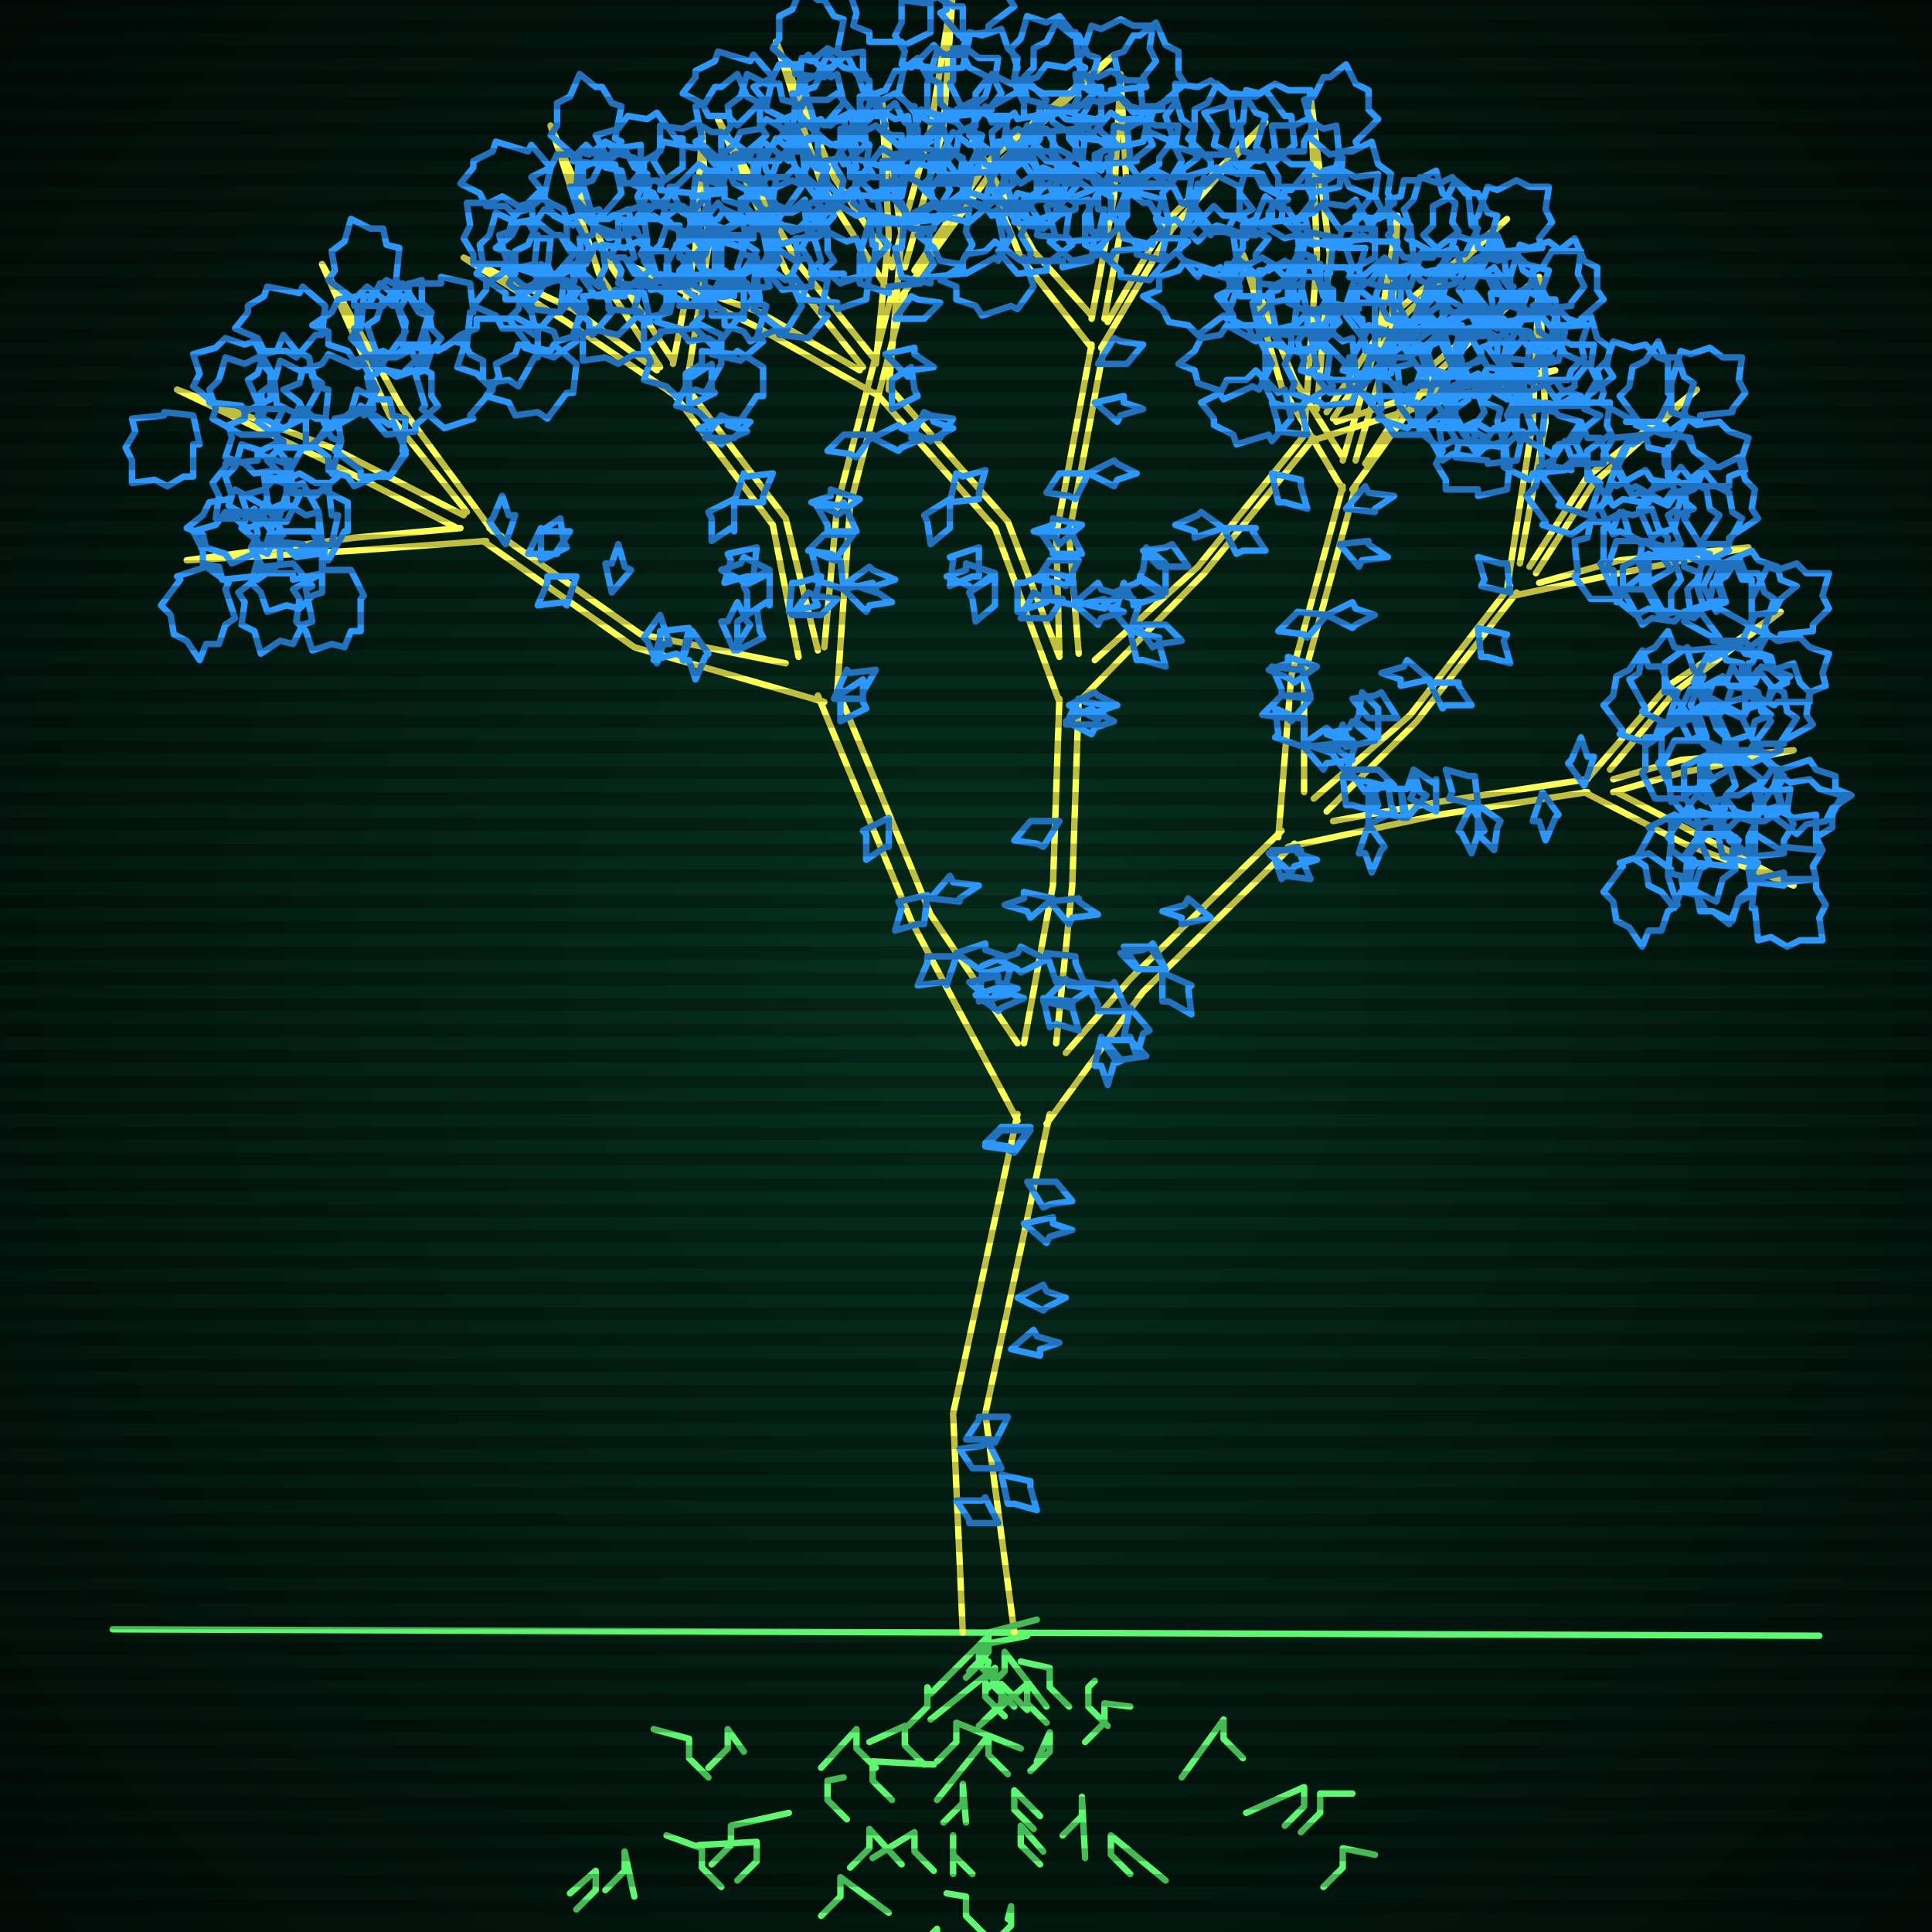 <svg xmlns="http://www.w3.org/2000/svg"
             width="600" height="600"
            >
    
            <style>
                @keyframes glow {0 % {opacity: 0.6;}
                3% {opacity: 0.9;} 30% {opacity: 0.6} 70% {opacity: 0.9}}
    
                .flicker {
                animation: glow 3s linear infinite alternate;
                animation-duration: 1.1s;
                animation-delay: 0.9s;
            }
    
    
            </style>
    
            <defs>
                <radialGradient id="screenGradient"
                                r="100%"
                >
                    <stop offset="0%" stop-color="#05321e"/>
                    <stop offset="90%" stop-color="black"/>
    
                </radialGradient>
            </defs>
    
            <rect
                fill="black"
                width="600" height="600"/>
    
            <rect
                className="flicker"
                fill="url(#screenGradient)"
                width="600" height="600"/>
    
    
            <path
                id="ground-path"
                className="flicker"
                style="fill: none;stroke: #5bf870;stroke-width:2px;stroke-linecap:round;stroke-linejoin:round;stroke-miterlimit:4;stroke-dasharray:none"
                d="M 35 506 L 565 508 "
            />
            <path
                id="branch-path"
                className="flicker"
                style="fill: none;stroke: #ffff52;stroke-width:2px;stroke-linecap:round;stroke-linejoin:round;stroke-miterlimit:4;stroke-dasharray:none"
                d="M 299 507 L 296 439 L 316 346 M 326 346 L 306 439 L 315 507 M 316 348 L 283 286 L 254 216 M 260 214 L 289 284 L 316 324 M 256 218 L 197 201 L 150 168 M 152 164 L 199 197 L 244 206 M 151 168 L 110 171 L 58 174 L 110 167 L 143 164 M 142 164 L 101 143 L 55 121 L 103 139 L 144 160 M 145 159 L 121 129 L 100 82 L 125 127 L 153 165 M 248 204 L 240 163 L 209 122 M 213 120 L 244 161 L 254 202 M 210 123 L 176 100 L 144 80 L 178 96 L 204 115 M 205 114 L 186 85 L 171 39 L 190 83 L 209 112 M 209 113 L 216 77 L 218 40 L 220 77 L 213 121 M 256 201 L 260 157 L 277 91 M 281 91 L 264 157 L 260 215 M 277 92 L 255 57 L 241 13 L 259 55 L 277 82 M 277 83 L 289 40 L 296 -4 L 293 40 L 281 83 M 284 84 L 307 50 L 346 17 L 309 52 L 280 92 M 318 324 L 327 275 L 329 217 M 335 217 L 333 275 L 328 324 M 329 218 L 309 164 L 272 122 M 276 120 L 313 162 L 329 204 M 273 123 L 234 101 L 197 83 L 236 97 L 267 115 M 268 114 L 244 84 L 223 37 L 248 82 L 272 112 M 272 113 L 276 73 L 274 32 L 280 73 L 276 121 M 329 203 L 328 166 L 339 107 M 343 107 L 332 166 L 335 203 M 339 108 L 317 80 L 302 43 L 321 78 L 339 98 M 339 99 L 346 61 L 348 23 L 350 61 L 343 99 M 344 100 L 362 69 L 393 38 L 364 71 L 342 108 M 340 205 L 372 176 L 406 134 M 408 136 L 374 178 L 334 219 M 405 135 L 409 79 L 407 30 L 413 79 L 409 127 M 412 128 L 432 98 L 468 68 L 434 100 L 414 130 M 415 131 L 442 122 L 483 115 L 442 126 L 407 137 M 331 327 L 351 304 L 398 258 M 402 262 L 355 308 L 325 349 M 397 260 L 401 210 L 417 151 M 421 151 L 405 210 L 405 246 M 417 152 L 398 120 L 386 79 L 402 118 L 417 142 M 417 143 L 428 105 L 434 67 L 432 105 L 421 143 M 424 144 L 443 115 L 478 86 L 445 117 L 420 152 M 408 248 L 438 222 L 469 182 M 471 184 L 440 224 L 412 252 M 468 183 L 476 131 L 478 86 L 480 131 L 472 175 M 475 176 L 493 148 L 527 121 L 495 150 L 477 178 M 478 181 L 503 174 L 543 170 L 503 178 L 470 185 M 414 255 L 447 249 L 493 242 M 493 246 L 447 253 L 400 263 M 492 243 L 518 213 L 553 190 L 520 215 L 500 239 M 501 242 L 522 236 L 557 233 L 522 240 L 501 246 M 502 246 L 525 258 L 557 275 L 523 262 L 492 246 "
            />
            <path
                id="leaf-path"
                className="flicker"
                style="fill: none;stroke: #2b98ff;stroke-width:2px;stroke-linecap:round;stroke-linejoin:round;stroke-miterlimit:4;stroke-dasharray:none"
                d="M 320 351 L 315 358 L 313 357 L 306 356 L 311 351 L 311 351 L 320 351 M 311 458 L 320 460 L 320 462 L 322 469 L 315 467 L 313 467 L 311 458 M 320 350 L 315 357 L 313 356 L 306 355 L 311 350 L 311 350 L 320 350 M 311 456 L 302 456 L 302 456 L 298 450 L 305 449 L 307 448 L 311 456 M 318 380 L 327 378 L 327 380 L 333 382 L 326 384 L 325 386 L 318 380 M 316 403 L 324 399 L 325 401 L 331 403 L 325 406 L 324 407 L 316 403 M 314 419 L 321 413 L 322 415 L 329 417 L 323 419 L 323 421 L 314 419 M 313 440 L 309 448 L 308 447 L 300 447 L 304 441 L 304 440 L 313 440 M 310 473 L 301 473 L 301 472 L 297 466 L 305 466 L 306 465 L 310 473 M 319 367 L 328 367 L 328 367 L 333 373 L 326 374 L 324 375 L 319 367 M 301 305 L 310 303 L 310 305 L 316 307 L 309 309 L 308 311 L 301 305 M 259 217 L 263 208 L 264 209 L 272 208 L 268 215 L 268 217 L 259 217 M 288 278 L 287 287 L 285 287 L 278 289 L 280 282 L 279 280 L 288 278 M 297 296 L 306 293 L 306 295 L 312 297 L 305 300 L 304 301 L 297 296 M 261 224 L 261 214 L 262 215 L 268 211 L 268 218 L 269 220 L 261 224 M 304 311 L 305 302 L 307 302 L 314 300 L 312 307 L 313 309 L 304 311 M 297 297 L 294 306 L 293 305 L 285 306 L 288 299 L 288 297 L 297 297 M 289 279 L 295 272 L 296 274 L 304 275 L 298 279 L 298 280 L 289 279 M 276 254 L 276 263 L 275 263 L 269 267 L 269 259 L 268 258 L 276 254 M 303 309 L 312 306 L 312 308 L 318 310 L 311 313 L 310 314 L 303 309 M 179 179 L 176 188 L 175 187 L 167 188 L 170 181 L 170 179 L 179 179 M 164 172 L 168 164 L 169 165 L 177 165 L 173 171 L 173 172 L 164 172 M 157 169 L 152 162 L 153 161 L 156 154 L 158 160 L 160 160 L 157 169 M 228 202 L 224 193 L 226 193 L 229 187 L 232 193 L 233 194 L 228 202 M 215 196 L 220 203 L 219 204 L 216 211 L 214 205 L 212 205 L 215 196 M 229 202 L 229 193 L 229 193 L 235 189 L 236 196 L 237 198 L 229 202 M 190 184 L 188 175 L 190 175 L 192 169 L 194 176 L 196 177 L 190 184 M 205 191 L 208 200 L 206 200 L 204 206 L 201 199 L 200 198 L 205 191 M 214 195 L 212 204 L 210 203 L 203 205 L 205 198 L 205 196 L 214 195 M 168 174 L 168 165 L 168 165 L 174 161 L 175 168 L 176 170 L 168 174 M 103 169 L 94 171 L 94 169 L 84 168 L 84 164 L 81 159 L 83 155 L 82 148 L 89 149 L 93 147 L 98 150 L 102 150 L 103 160 L 105 160 L 103 169 M 87 175 L 80 180 L 79 179 L 69 180 L 68 176 L 63 175 L 63 171 L 60 165 L 67 163 L 70 159 L 76 160 L 79 158 L 85 166 L 87 166 L 87 175 M 91 175 L 97 182 L 95 183 L 97 193 L 94 194 L 91 200 L 87 199 L 81 203 L 79 196 L 75 194 L 76 187 L 74 184 L 82 178 L 82 176 L 91 175 M 100 178 L 91 180 L 91 178 L 81 178 L 81 175 L 78 170 L 80 166 L 79 159 L 86 159 L 90 157 L 95 160 L 99 159 L 100 169 L 101 169 L 100 178 M 87 164 L 83 172 L 81 171 L 72 175 L 70 172 L 64 170 L 63 166 L 58 164 L 63 160 L 65 156 L 71 155 L 73 152 L 82 157 L 83 156 L 87 164 M 109 177 L 113 185 L 112 186 L 112 196 L 109 196 L 107 201 L 103 200 L 97 202 L 95 196 L 92 193 L 93 186 L 91 183 L 100 178 L 100 177 L 109 177 M 99 168 L 91 172 L 90 170 L 80 169 L 80 168 L 75 164 L 77 160 L 75 154 L 82 152 L 85 149 L 91 151 L 94 150 L 99 159 L 99 159 L 99 168 M 97 165 L 101 173 L 100 174 L 100 184 L 97 185 L 93 189 L 89 188 L 83 190 L 81 184 L 78 181 L 80 174 L 79 171 L 88 166 L 87 165 L 97 165 M 89 162 L 80 162 L 80 162 L 71 157 L 72 154 L 70 148 L 73 145 L 75 138 L 81 140 L 85 138 L 89 143 L 90 143 L 91 153 L 93 154 L 89 162 M 64 176 L 71 181 L 70 183 L 73 192 L 70 194 L 68 200 L 64 200 L 62 205 L 58 199 L 54 197 L 53 191 L 50 188 L 56 180 L 55 179 L 64 176 M 84 135 L 75 135 L 75 135 L 66 130 L 67 127 L 65 121 L 68 118 L 70 111 L 76 113 L 80 111 L 84 116 L 85 116 L 86 126 L 88 127 L 84 135 M 89 144 L 89 153 L 89 153 L 86 163 L 83 162 L 77 164 L 73 161 L 67 161 L 68 154 L 66 150 L 70 145 L 70 144 L 80 143 L 80 141 L 89 144 M 98 154 L 89 152 L 90 150 L 83 143 L 86 140 L 86 134 L 90 132 L 93 126 L 98 130 L 100 130 L 103 136 L 106 137 L 103 147 L 105 148 L 98 154 M 84 124 L 76 128 L 75 126 L 65 125 L 65 124 L 60 120 L 62 116 L 60 110 L 67 108 L 70 105 L 76 107 L 79 106 L 84 115 L 84 115 L 84 124 M 108 156 L 108 165 L 107 165 L 102 174 L 99 172 L 92 173 L 89 170 L 83 168 L 85 162 L 84 158 L 89 156 L 89 153 L 99 153 L 100 152 L 108 156 M 97 139 L 88 139 L 88 137 L 80 131 L 82 128 L 81 122 L 85 119 L 87 112 L 93 115 L 97 115 L 98 120 L 102 121 L 101 131 L 102 132 L 97 139 M 95 130 L 95 139 L 94 139 L 89 148 L 86 146 L 79 147 L 76 144 L 70 142 L 72 136 L 71 132 L 76 130 L 76 127 L 86 127 L 87 126 L 95 130 M 88 133 L 80 129 L 81 127 L 77 118 L 80 116 L 82 110 L 86 109 L 88 104 L 92 109 L 96 111 L 97 117 L 100 119 L 95 128 L 96 129 L 88 133 M 60 129 L 62 138 L 60 138 L 60 148 L 57 148 L 52 151 L 48 149 L 41 150 L 41 143 L 39 139 L 42 134 L 41 130 L 51 129 L 51 128 L 60 129 M 121 148 L 112 148 L 112 146 L 104 140 L 106 137 L 105 131 L 109 128 L 111 121 L 117 124 L 121 124 L 122 129 L 126 130 L 125 140 L 126 141 L 121 148 M 117 121 L 113 129 L 112 128 L 103 133 L 101 130 L 95 129 L 93 125 L 88 121 L 93 119 L 94 115 L 100 113 L 102 110 L 111 114 L 113 113 L 117 121 M 120 135 L 114 128 L 116 127 L 114 117 L 117 116 L 120 111 L 122 111 L 127 107 L 130 114 L 134 116 L 134 123 L 136 126 L 129 132 L 129 134 L 120 135 M 119 95 L 110 95 L 110 93 L 102 87 L 104 84 L 103 78 L 107 75 L 109 68 L 115 71 L 119 71 L 120 76 L 124 77 L 123 87 L 124 88 L 119 95 M 126 140 L 121 148 L 119 147 L 110 151 L 108 148 L 102 146 L 102 142 L 97 138 L 102 134 L 104 130 L 110 129 L 112 126 L 121 132 L 122 131 L 126 140 M 123 117 L 116 112 L 117 110 L 114 101 L 117 99 L 119 93 L 123 93 L 125 88 L 129 94 L 133 96 L 134 102 L 137 105 L 131 113 L 132 114 L 123 117 M 126 103 L 121 110 L 119 109 L 110 112 L 108 109 L 102 107 L 102 103 L 97 101 L 103 97 L 105 93 L 111 92 L 114 89 L 122 95 L 123 94 L 126 103 M 114 111 L 110 102 L 112 102 L 113 92 L 115 92 L 120 87 L 124 89 L 131 87 L 131 94 L 134 97 L 132 103 L 133 106 L 123 111 L 123 111 L 114 111 M 101 95 L 100 104 L 98 104 L 92 111 L 89 109 L 82 109 L 80 105 L 73 102 L 77 97 L 77 95 L 82 92 L 83 89 L 93 91 L 94 89 L 101 95 M 138 133 L 131 127 L 132 126 L 129 116 L 132 115 L 134 109 L 138 108 L 143 104 L 146 110 L 150 112 L 150 118 L 153 121 L 146 129 L 147 130 L 138 133 M 125 116 L 116 114 L 116 112 L 109 105 L 111 102 L 111 96 L 115 94 L 118 88 L 123 92 L 127 92 L 130 97 L 133 98 L 130 108 L 132 109 L 125 116 M 217 133 L 226 130 L 226 132 L 232 134 L 225 137 L 224 138 L 217 133 M 214 126 L 214 117 L 215 117 L 221 113 L 221 121 L 222 122 L 214 126 M 245 190 L 246 181 L 248 181 L 255 179 L 253 186 L 254 188 L 245 190 M 239 178 L 239 188 L 238 187 L 232 191 L 232 184 L 231 182 L 239 178 M 246 191 L 251 184 L 253 185 L 260 186 L 255 191 L 255 191 L 246 191 M 228 156 L 231 147 L 232 148 L 240 147 L 237 154 L 237 156 L 228 156 M 235 170 L 234 179 L 232 179 L 225 181 L 227 174 L 226 172 L 235 170 M 239 177 L 231 181 L 230 180 L 224 177 L 230 175 L 231 173 L 239 177 M 219 136 L 224 129 L 226 130 L 233 131 L 228 136 L 228 136 L 219 136 M 228 155 L 228 165 L 227 164 L 221 168 L 221 161 L 220 159 L 228 155 M 166 93 L 157 93 L 157 91 L 148 85 L 150 82 L 149 76 L 152 73 L 154 66 L 160 69 L 164 69 L 167 74 L 171 74 L 170 84 L 171 85 L 166 93 M 167 102 L 167 111 L 166 111 L 161 120 L 158 118 L 151 119 L 148 116 L 142 114 L 144 108 L 143 104 L 148 102 L 148 99 L 158 99 L 159 98 L 167 102 M 172 111 L 163 108 L 164 107 L 158 99 L 161 96 L 162 90 L 166 88 L 170 82 L 172 87 L 176 87 L 178 93 L 181 95 L 178 104 L 179 106 L 172 111 M 166 82 L 157 84 L 157 82 L 147 82 L 147 79 L 144 74 L 146 70 L 145 63 L 152 63 L 156 61 L 161 64 L 165 63 L 166 73 L 167 73 L 166 82 M 179 113 L 178 122 L 176 122 L 170 130 L 167 128 L 160 129 L 158 125 L 151 123 L 155 117 L 154 113 L 160 110 L 161 107 L 171 109 L 172 107 L 179 113 M 174 97 L 165 96 L 165 94 L 158 88 L 160 85 L 160 78 L 164 76 L 167 69 L 172 73 L 174 73 L 177 78 L 180 79 L 178 89 L 180 90 L 174 97 M 175 88 L 174 97 L 172 97 L 166 104 L 163 102 L 156 102 L 154 98 L 147 95 L 151 90 L 151 88 L 156 85 L 157 82 L 167 84 L 168 82 L 175 88 M 164 90 L 157 84 L 158 83 L 155 73 L 158 72 L 160 66 L 164 65 L 169 61 L 172 67 L 176 69 L 176 75 L 179 78 L 172 86 L 173 87 L 164 90 M 146 88 L 147 97 L 146 97 L 145 107 L 141 106 L 136 109 L 132 107 L 125 107 L 126 100 L 124 96 L 127 91 L 127 88 L 137 88 L 137 86 L 146 88 M 192 104 L 183 102 L 183 100 L 176 93 L 178 90 L 178 84 L 182 82 L 185 76 L 190 80 L 194 80 L 197 85 L 200 86 L 197 96 L 199 97 L 192 104 M 183 77 L 179 85 L 177 84 L 168 88 L 166 85 L 160 83 L 159 79 L 154 77 L 159 73 L 161 69 L 167 68 L 169 65 L 178 70 L 179 69 L 183 77 M 185 92 L 180 85 L 181 84 L 180 74 L 184 73 L 185 68 L 189 68 L 195 65 L 197 72 L 201 75 L 200 81 L 202 84 L 194 90 L 194 92 L 185 92 M 187 51 L 178 50 L 178 48 L 171 42 L 173 39 L 173 32 L 177 30 L 180 23 L 185 27 L 187 27 L 190 32 L 193 33 L 191 43 L 193 44 L 187 51 M 190 97 L 184 104 L 183 103 L 173 106 L 172 103 L 166 101 L 165 97 L 161 92 L 167 89 L 169 85 L 175 85 L 178 82 L 186 89 L 187 88 L 190 97 M 189 74 L 182 68 L 184 67 L 181 57 L 184 56 L 187 50 L 189 50 L 194 46 L 197 52 L 201 54 L 201 60 L 204 63 L 197 70 L 198 72 L 189 74 M 193 60 L 187 67 L 186 65 L 176 68 L 175 65 L 169 62 L 169 60 L 165 55 L 171 52 L 173 48 L 179 48 L 182 45 L 189 52 L 191 51 L 193 60 M 180 67 L 177 58 L 179 58 L 180 47 L 183 48 L 188 44 L 192 46 L 199 45 L 199 51 L 201 55 L 198 61 L 199 64 L 190 67 L 189 68 L 180 67 M 171 52 L 169 61 L 167 60 L 160 67 L 157 64 L 151 64 L 149 60 L 143 57 L 147 52 L 147 50 L 153 47 L 154 44 L 164 47 L 165 45 L 171 52 M 202 88 L 195 81 L 197 80 L 194 70 L 197 69 L 200 64 L 204 64 L 209 60 L 212 66 L 216 68 L 216 74 L 218 77 L 211 84 L 211 86 L 202 88 M 193 73 L 184 70 L 185 69 L 178 61 L 181 58 L 181 52 L 185 50 L 188 44 L 193 48 L 197 49 L 199 55 L 202 56 L 199 66 L 200 67 L 193 73 M 207 91 L 207 82 L 207 82 L 212 73 L 215 74 L 221 72 L 224 75 L 231 77 L 229 83 L 231 87 L 226 91 L 226 92 L 216 93 L 215 95 L 207 91 M 222 51 L 216 44 L 218 43 L 216 33 L 219 32 L 222 27 L 224 27 L 229 23 L 232 30 L 236 32 L 236 39 L 238 42 L 231 48 L 231 50 L 222 51 M 208 97 L 199 99 L 199 97 L 189 96 L 189 92 L 186 87 L 188 83 L 187 76 L 194 77 L 198 75 L 203 78 L 207 78 L 208 88 L 210 88 L 208 97 M 215 74 L 214 65 L 215 65 L 216 55 L 220 56 L 225 53 L 229 55 L 236 55 L 235 62 L 237 66 L 234 71 L 234 74 L 224 74 L 224 76 L 215 74 M 224 60 L 215 61 L 215 60 L 205 59 L 206 55 L 203 50 L 205 46 L 205 39 L 212 40 L 216 38 L 221 41 L 224 41 L 224 51 L 226 51 L 224 60 M 206 67 L 208 58 L 210 58 L 217 51 L 220 53 L 226 53 L 228 57 L 234 60 L 230 65 L 230 69 L 225 72 L 224 75 L 214 72 L 213 74 L 206 67 M 212 52 L 205 57 L 204 56 L 194 57 L 193 53 L 188 52 L 188 48 L 185 42 L 192 40 L 195 36 L 201 37 L 204 35 L 210 43 L 212 43 L 212 52 M 219 89 L 218 80 L 219 79 L 222 70 L 225 71 L 231 68 L 235 70 L 241 70 L 240 77 L 242 81 L 238 86 L 239 89 L 228 90 L 228 92 L 219 89 M 224 73 L 219 65 L 220 64 L 219 54 L 223 54 L 226 49 L 230 49 L 236 46 L 238 53 L 241 56 L 240 62 L 242 65 L 233 71 L 233 73 L 224 73 M 211 89 L 202 90 L 202 89 L 192 88 L 193 84 L 190 79 L 192 75 L 192 68 L 199 69 L 203 67 L 208 70 L 211 70 L 211 80 L 213 80 L 211 89 M 278 99 L 283 92 L 285 93 L 292 94 L 287 99 L 287 99 L 278 99 M 263 181 L 270 176 L 271 177 L 278 180 L 272 182 L 272 184 L 263 181 M 265 166 L 260 173 L 258 172 L 251 171 L 256 166 L 256 166 L 265 166 M 262 183 L 271 181 L 271 183 L 277 187 L 270 188 L 269 190 L 262 183 M 271 136 L 279 132 L 280 133 L 287 136 L 280 139 L 279 140 L 271 136 M 267 155 L 260 160 L 259 159 L 252 156 L 258 154 L 258 152 L 267 155 M 266 165 L 257 165 L 257 163 L 253 156 L 261 157 L 262 156 L 266 165 M 275 110 L 284 108 L 284 110 L 290 114 L 283 115 L 282 117 L 275 110 M 271 135 L 266 142 L 264 141 L 257 140 L 262 135 L 262 135 L 271 135 M 262 183 L 253 180 L 254 179 L 252 171 L 259 174 L 261 174 L 262 183 M 252 49 L 248 57 L 246 56 L 237 60 L 235 57 L 229 55 L 228 51 L 223 49 L 228 45 L 230 41 L 236 40 L 238 37 L 247 42 L 248 41 L 252 49 M 254 62 L 249 55 L 250 54 L 249 44 L 253 43 L 254 38 L 258 38 L 264 35 L 266 42 L 270 45 L 269 51 L 271 54 L 263 60 L 263 62 L 254 62 M 256 24 L 247 23 L 247 21 L 240 15 L 242 12 L 242 5 L 246 3 L 249 -4 L 254 0 L 256 0 L 259 5 L 262 6 L 260 16 L 262 17 L 256 24 M 259 67 L 253 74 L 252 73 L 242 76 L 241 73 L 235 71 L 234 67 L 230 62 L 236 59 L 238 55 L 244 55 L 247 52 L 255 59 L 256 58 L 259 67 M 258 45 L 251 39 L 253 38 L 250 28 L 253 27 L 256 21 L 258 21 L 263 17 L 266 23 L 270 25 L 270 31 L 273 34 L 266 41 L 267 43 L 258 45 M 262 32 L 256 39 L 255 37 L 245 40 L 244 37 L 238 34 L 238 32 L 234 27 L 240 24 L 242 20 L 248 20 L 251 17 L 258 24 L 260 23 L 262 32 M 249 38 L 246 29 L 248 29 L 249 18 L 252 19 L 257 15 L 261 17 L 268 16 L 268 22 L 270 26 L 267 32 L 268 35 L 259 38 L 258 39 L 249 38 M 240 24 L 238 33 L 236 32 L 229 39 L 226 36 L 220 36 L 218 32 L 212 29 L 216 24 L 216 22 L 222 19 L 223 16 L 233 19 L 234 17 L 240 24 M 271 60 L 264 53 L 266 52 L 263 42 L 266 41 L 269 36 L 273 36 L 278 32 L 281 38 L 285 40 L 285 46 L 287 49 L 280 56 L 280 58 L 271 60 M 262 46 L 253 43 L 254 42 L 247 34 L 250 31 L 250 25 L 254 23 L 257 17 L 262 21 L 266 22 L 268 28 L 271 29 L 268 39 L 269 40 L 262 46 M 280 54 L 280 45 L 281 45 L 286 36 L 289 38 L 296 37 L 299 40 L 305 42 L 303 48 L 304 52 L 299 54 L 299 57 L 289 57 L 288 58 L 280 54 M 298 11 L 292 4 L 294 3 L 292 -7 L 295 -8 L 298 -14 L 302 -13 L 308 -17 L 310 -10 L 314 -8 L 313 -1 L 315 2 L 307 8 L 307 10 L 298 11 M 280 61 L 271 62 L 271 61 L 261 60 L 262 56 L 259 51 L 261 47 L 261 40 L 268 41 L 272 39 L 277 42 L 280 42 L 280 52 L 282 52 L 280 61 M 288 35 L 288 26 L 288 26 L 291 16 L 294 17 L 300 15 L 304 18 L 310 18 L 309 25 L 311 29 L 307 34 L 307 35 L 297 36 L 297 38 L 288 35 M 299 21 L 290 22 L 290 21 L 280 20 L 281 16 L 278 11 L 280 7 L 280 0 L 287 1 L 291 -1 L 296 2 L 299 2 L 299 12 L 301 12 L 299 21 M 279 29 L 281 20 L 283 21 L 290 14 L 293 17 L 299 17 L 301 21 L 307 24 L 303 29 L 303 31 L 297 34 L 296 37 L 286 34 L 285 36 L 279 29 M 289 10 L 281 14 L 280 13 L 270 13 L 270 10 L 265 8 L 266 4 L 264 -2 L 270 -4 L 273 -7 L 280 -6 L 283 -8 L 288 1 L 289 1 L 289 10 M 291 53 L 291 44 L 291 44 L 294 34 L 297 35 L 303 33 L 307 36 L 313 36 L 312 43 L 314 47 L 310 52 L 310 53 L 300 54 L 300 56 L 291 53 M 299 34 L 295 26 L 296 25 L 296 15 L 299 15 L 301 10 L 305 11 L 311 9 L 313 15 L 316 18 L 315 25 L 317 28 L 308 33 L 308 34 L 299 34 M 284 52 L 275 52 L 275 52 L 265 49 L 266 46 L 264 40 L 267 36 L 267 30 L 274 31 L 278 29 L 283 33 L 284 33 L 285 43 L 287 43 L 284 52 M 336 27 L 335 18 L 336 17 L 339 8 L 342 9 L 348 6 L 352 8 L 358 8 L 357 15 L 359 19 L 355 24 L 356 27 L 345 28 L 345 30 L 336 27 M 301 69 L 292 67 L 293 65 L 286 58 L 289 55 L 289 49 L 293 47 L 296 41 L 301 45 L 303 45 L 306 51 L 309 52 L 306 62 L 308 63 L 301 69 M 316 48 L 319 39 L 320 40 L 328 34 L 331 37 L 337 38 L 339 42 L 345 46 L 340 48 L 340 52 L 334 54 L 332 57 L 323 54 L 321 55 L 316 48 M 333 35 L 324 33 L 325 31 L 318 24 L 321 21 L 321 15 L 325 13 L 328 7 L 333 11 L 335 11 L 338 17 L 341 18 L 338 28 L 340 29 L 333 35 M 308 41 L 315 35 L 316 37 L 326 35 L 327 38 L 332 41 L 332 43 L 336 48 L 329 51 L 327 55 L 320 55 L 317 57 L 311 50 L 309 50 L 308 41 M 333 29 L 324 29 L 324 29 L 315 24 L 316 21 L 314 15 L 317 12 L 319 5 L 325 7 L 329 5 L 333 10 L 334 10 L 335 20 L 337 21 L 333 29 M 310 61 L 313 52 L 314 53 L 322 47 L 325 50 L 331 51 L 333 55 L 339 59 L 334 61 L 334 65 L 328 67 L 326 70 L 317 67 L 315 68 L 310 61 M 334 49 L 334 40 L 334 40 L 339 31 L 342 32 L 348 30 L 351 33 L 358 35 L 356 41 L 358 45 L 353 49 L 353 50 L 343 51 L 342 53 L 334 49 M 308 62 L 299 59 L 300 58 L 294 50 L 297 47 L 298 41 L 302 39 L 306 33 L 308 38 L 312 38 L 314 44 L 317 46 L 314 55 L 315 57 L 308 62 M 318 45 L 322 37 L 323 38 L 332 33 L 334 36 L 340 37 L 342 41 L 347 45 L 342 47 L 341 51 L 335 53 L 333 56 L 324 52 L 322 53 L 318 45 M 332 219 L 340 215 L 341 216 L 347 219 L 341 221 L 340 223 L 332 219 M 327 279 L 320 285 L 319 283 L 312 281 L 318 279 L 318 277 L 327 279 M 325 296 L 334 297 L 334 299 L 337 306 L 329 304 L 328 305 L 325 296 M 331 225 L 335 217 L 337 218 L 344 219 L 340 225 L 340 225 L 331 225 M 324 311 L 331 304 L 332 306 L 339 307 L 333 311 L 333 313 L 324 311 M 325 298 L 317 302 L 316 301 L 310 298 L 316 296 L 317 294 L 325 298 M 326 280 L 335 279 L 335 280 L 341 284 L 333 285 L 332 287 L 326 280 M 329 255 L 324 263 L 322 262 L 315 261 L 320 255 L 320 255 L 329 255 M 324 310 L 333 311 L 333 313 L 335 320 L 328 318 L 326 319 L 324 310 M 331 224 L 339 220 L 340 221 L 346 224 L 340 226 L 339 228 L 331 224 M 281 133 L 289 129 L 290 131 L 296 133 L 290 136 L 289 137 L 281 133 M 277 127 L 277 118 L 277 118 L 283 114 L 284 121 L 285 123 L 277 127 M 316 190 L 316 181 L 318 181 L 325 178 L 324 186 L 325 187 L 316 190 M 309 179 L 309 188 L 309 188 L 303 193 L 302 186 L 301 184 L 309 179 M 317 192 L 321 184 L 323 185 L 330 186 L 326 192 L 326 192 L 317 192 M 295 156 L 297 147 L 299 148 L 306 146 L 304 153 L 304 155 L 295 156 M 304 170 L 304 179 L 302 179 L 295 182 L 296 174 L 295 173 L 304 170 M 309 178 L 302 183 L 301 182 L 294 179 L 300 177 L 300 175 L 309 178 M 283 136 L 287 128 L 289 129 L 296 130 L 292 136 L 292 136 L 283 136 M 295 155 L 295 164 L 295 164 L 289 169 L 288 162 L 287 160 L 295 155 M 221 95 L 211 95 L 212 94 L 203 89 L 204 86 L 202 79 L 205 76 L 207 70 L 213 72 L 217 71 L 221 75 L 224 76 L 224 86 L 225 87 L 221 95 M 224 104 L 224 113 L 224 113 L 219 122 L 216 121 L 210 123 L 207 120 L 200 118 L 202 112 L 200 108 L 205 104 L 205 103 L 215 102 L 216 100 L 224 104 M 230 112 L 221 110 L 222 108 L 215 101 L 218 98 L 218 92 L 222 90 L 225 84 L 230 88 L 232 88 L 235 94 L 238 95 L 235 105 L 237 106 L 230 112 M 222 85 L 213 88 L 213 86 L 203 85 L 203 84 L 199 79 L 201 75 L 200 68 L 206 68 L 210 65 L 216 67 L 219 66 L 222 76 L 222 76 L 222 85 M 237 114 L 237 123 L 235 123 L 229 132 L 226 130 L 220 131 L 217 128 L 210 126 L 213 120 L 213 116 L 218 113 L 218 109 L 228 110 L 229 109 L 237 114 M 230 98 L 221 98 L 221 96 L 213 90 L 215 87 L 214 81 L 218 78 L 220 71 L 226 74 L 230 74 L 231 79 L 235 80 L 234 90 L 235 91 L 230 98 M 231 90 L 231 99 L 229 99 L 223 107 L 220 105 L 214 106 L 211 102 L 204 100 L 207 94 L 207 90 L 212 89 L 213 85 L 223 86 L 224 85 L 231 90 M 221 92 L 213 87 L 214 85 L 210 76 L 213 74 L 215 68 L 219 68 L 223 63 L 227 68 L 231 70 L 232 76 L 235 78 L 229 87 L 230 88 L 221 92 M 200 91 L 202 100 L 200 100 L 200 110 L 197 110 L 192 113 L 188 111 L 181 112 L 181 105 L 179 101 L 182 96 L 181 92 L 191 91 L 191 90 L 200 91 M 251 105 L 242 104 L 242 102 L 234 96 L 236 93 L 235 86 L 239 84 L 241 77 L 247 81 L 251 80 L 254 86 L 257 87 L 255 97 L 257 98 L 251 105 M 240 76 L 236 84 L 235 83 L 226 88 L 224 85 L 218 84 L 216 80 L 211 76 L 216 74 L 217 70 L 223 68 L 225 65 L 234 69 L 236 68 L 240 76 M 243 90 L 237 83 L 239 82 L 237 72 L 240 71 L 243 66 L 245 66 L 250 62 L 253 69 L 257 71 L 257 78 L 259 81 L 252 87 L 252 89 L 243 90 M 242 50 L 233 50 L 233 48 L 225 42 L 227 39 L 226 33 L 230 30 L 232 23 L 238 26 L 242 26 L 243 31 L 247 32 L 246 42 L 247 43 L 242 50 M 249 95 L 244 103 L 242 102 L 233 106 L 231 103 L 225 101 L 225 97 L 220 93 L 225 89 L 227 85 L 233 84 L 235 81 L 244 87 L 245 86 L 249 95 M 246 72 L 239 67 L 240 65 L 237 56 L 240 54 L 242 48 L 246 48 L 248 43 L 252 49 L 256 51 L 257 57 L 260 60 L 254 68 L 255 69 L 246 72 M 249 58 L 244 65 L 242 64 L 233 67 L 231 64 L 225 62 L 225 58 L 220 56 L 226 52 L 228 48 L 234 47 L 237 44 L 245 50 L 246 49 L 249 58 M 237 66 L 233 57 L 235 57 L 236 47 L 238 47 L 243 42 L 247 44 L 254 42 L 254 49 L 257 52 L 255 58 L 256 61 L 246 66 L 246 66 L 237 66 M 224 50 L 223 59 L 221 59 L 215 66 L 212 64 L 205 64 L 203 60 L 196 57 L 200 52 L 200 50 L 205 47 L 206 44 L 216 46 L 217 44 L 224 50 M 261 88 L 254 82 L 255 81 L 252 71 L 255 70 L 257 64 L 261 63 L 266 59 L 269 65 L 273 67 L 273 73 L 276 76 L 269 84 L 270 85 L 261 88 M 248 71 L 239 69 L 239 67 L 232 60 L 234 57 L 234 51 L 238 49 L 241 43 L 246 47 L 250 47 L 253 52 L 256 53 L 253 63 L 255 64 L 248 71 M 267 88 L 267 79 L 267 79 L 270 69 L 273 70 L 279 68 L 283 71 L 289 71 L 288 78 L 290 82 L 286 87 L 286 88 L 276 89 L 276 91 L 267 88 M 280 46 L 273 40 L 275 39 L 272 29 L 275 28 L 278 22 L 280 22 L 285 18 L 288 24 L 292 26 L 292 32 L 295 35 L 288 42 L 289 44 L 280 46 M 269 93 L 260 96 L 260 94 L 249 93 L 250 90 L 246 85 L 248 81 L 247 74 L 253 74 L 257 72 L 263 75 L 266 74 L 269 83 L 270 84 L 269 93 M 274 69 L 272 60 L 274 60 L 274 50 L 277 50 L 282 47 L 286 49 L 293 48 L 293 55 L 295 59 L 292 64 L 293 68 L 283 69 L 283 70 L 274 69 M 283 55 L 274 57 L 274 55 L 264 55 L 264 52 L 261 47 L 263 43 L 262 36 L 269 36 L 273 34 L 278 37 L 282 36 L 283 46 L 284 46 L 283 55 M 265 63 L 266 54 L 268 54 L 274 46 L 277 48 L 284 47 L 286 51 L 293 53 L 289 59 L 290 63 L 284 66 L 283 69 L 273 67 L 272 69 L 265 63 M 269 45 L 262 51 L 261 49 L 251 51 L 250 48 L 245 45 L 245 43 L 241 38 L 248 35 L 250 31 L 257 31 L 260 29 L 266 36 L 268 36 L 269 45 M 280 86 L 278 77 L 280 77 L 281 67 L 285 67 L 290 64 L 294 66 L 301 65 L 300 72 L 302 76 L 299 81 L 299 85 L 289 86 L 289 88 L 280 86 M 283 68 L 277 61 L 279 60 L 277 50 L 280 49 L 283 43 L 287 44 L 293 40 L 295 47 L 299 49 L 298 56 L 300 59 L 292 65 L 292 67 L 283 68 M 271 85 L 262 87 L 262 85 L 252 85 L 252 82 L 249 77 L 251 73 L 250 66 L 257 66 L 261 64 L 266 67 L 270 66 L 271 76 L 272 76 L 271 85 M 341 113 L 346 105 L 348 106 L 355 107 L 350 113 L 350 113 L 341 113 M 334 187 L 341 181 L 342 183 L 349 185 L 343 187 L 343 189 L 334 187 M 335 174 L 331 182 L 329 181 L 322 180 L 326 174 L 326 174 L 335 174 M 334 188 L 343 186 L 343 188 L 349 190 L 342 192 L 341 194 L 334 188 M 338 147 L 346 143 L 347 144 L 353 147 L 347 149 L 346 151 L 338 147 M 336 163 L 329 169 L 328 167 L 321 165 L 327 163 L 327 161 L 336 163 M 336 172 L 327 172 L 327 171 L 323 165 L 331 165 L 332 164 L 336 172 M 340 125 L 349 123 L 349 125 L 355 127 L 348 129 L 347 131 L 340 125 M 338 147 L 334 155 L 332 154 L 325 153 L 329 147 L 329 147 L 338 147 M 334 188 L 325 186 L 326 184 L 324 177 L 331 179 L 333 179 L 334 188 M 314 73 L 310 81 L 309 80 L 300 85 L 298 82 L 292 81 L 290 77 L 285 73 L 290 71 L 291 67 L 297 65 L 299 62 L 308 66 L 310 65 L 314 73 M 316 85 L 310 78 L 312 77 L 310 67 L 313 66 L 316 60 L 320 61 L 326 57 L 328 64 L 332 66 L 331 73 L 333 76 L 325 82 L 325 84 L 316 85 M 318 50 L 309 50 L 309 48 L 301 42 L 303 39 L 302 33 L 306 30 L 308 23 L 314 26 L 318 26 L 319 31 L 323 32 L 322 42 L 323 43 L 318 50 M 321 89 L 316 96 L 314 95 L 305 98 L 303 95 L 297 93 L 297 89 L 292 87 L 298 83 L 300 79 L 306 78 L 309 75 L 317 81 L 318 80 L 321 89 M 320 69 L 313 63 L 314 62 L 311 52 L 314 51 L 316 45 L 320 44 L 325 40 L 328 46 L 332 48 L 332 54 L 335 57 L 328 65 L 329 66 L 320 69 M 324 58 L 319 65 L 317 64 L 308 67 L 306 64 L 300 62 L 300 58 L 295 56 L 301 52 L 303 48 L 309 47 L 312 44 L 320 50 L 321 49 L 324 58 M 310 63 L 307 54 L 309 54 L 310 44 L 311 44 L 316 40 L 320 42 L 327 41 L 327 47 L 330 51 L 328 57 L 329 60 L 319 63 L 319 63 L 310 63 M 302 53 L 300 62 L 298 62 L 291 69 L 288 67 L 282 67 L 280 63 L 274 60 L 278 55 L 278 51 L 283 48 L 284 45 L 294 48 L 295 46 L 302 53 M 333 81 L 326 75 L 328 74 L 325 64 L 328 63 L 331 57 L 333 57 L 338 53 L 341 59 L 345 61 L 345 67 L 348 70 L 341 77 L 342 79 L 333 81 M 324 71 L 315 69 L 316 67 L 309 60 L 312 57 L 312 51 L 316 49 L 319 43 L 324 47 L 326 47 L 329 53 L 332 54 L 329 64 L 331 65 L 324 71 M 337 76 L 337 67 L 337 67 L 342 58 L 345 59 L 351 57 L 354 60 L 361 62 L 359 68 L 361 72 L 356 76 L 356 77 L 346 78 L 345 80 L 337 76 M 352 35 L 346 28 L 348 27 L 346 17 L 349 16 L 352 11 L 354 11 L 359 7 L 362 14 L 366 16 L 366 23 L 368 26 L 361 32 L 361 34 L 352 35 M 339 81 L 330 83 L 330 81 L 320 81 L 320 78 L 317 73 L 319 69 L 318 62 L 325 62 L 329 60 L 334 63 L 338 62 L 339 72 L 340 72 L 339 81 M 345 58 L 344 49 L 345 49 L 346 39 L 350 40 L 355 37 L 359 39 L 366 39 L 365 46 L 367 50 L 364 55 L 364 58 L 354 58 L 354 60 L 345 58 M 355 44 L 346 46 L 346 44 L 336 43 L 336 39 L 333 34 L 335 30 L 334 23 L 341 24 L 345 22 L 350 25 L 354 25 L 355 35 L 357 35 L 355 44 M 336 51 L 337 42 L 339 42 L 345 35 L 348 37 L 355 37 L 357 41 L 364 44 L 360 49 L 360 51 L 355 54 L 354 57 L 344 55 L 343 57 L 336 51 M 342 36 L 335 41 L 334 40 L 324 41 L 323 37 L 318 36 L 318 32 L 315 26 L 322 24 L 325 20 L 331 21 L 334 19 L 340 27 L 342 27 L 342 36 M 349 74 L 348 65 L 349 65 L 350 55 L 354 56 L 359 53 L 363 55 L 370 55 L 369 62 L 371 66 L 368 71 L 368 74 L 358 74 L 358 76 L 349 74 M 355 57 L 350 50 L 351 49 L 350 39 L 354 38 L 355 33 L 359 33 L 365 30 L 367 37 L 371 40 L 370 46 L 372 49 L 364 55 L 364 57 L 355 57 M 341 74 L 332 75 L 332 74 L 322 73 L 323 69 L 320 64 L 322 60 L 322 53 L 329 54 L 333 52 L 338 55 L 341 55 L 341 65 L 343 65 L 341 74 M 386 47 L 385 38 L 386 38 L 387 28 L 391 29 L 396 26 L 400 28 L 407 28 L 406 35 L 408 39 L 405 44 L 405 47 L 395 47 L 395 49 L 386 47 M 357 87 L 348 86 L 348 84 L 341 78 L 343 75 L 343 68 L 347 66 L 350 59 L 355 63 L 357 63 L 360 68 L 363 69 L 361 79 L 363 80 L 357 87 M 370 66 L 372 57 L 374 58 L 381 51 L 384 54 L 390 54 L 392 58 L 398 61 L 394 66 L 394 68 L 388 71 L 387 74 L 377 71 L 376 73 L 370 66 M 385 54 L 376 52 L 376 50 L 369 43 L 371 40 L 371 34 L 375 32 L 378 26 L 383 30 L 387 30 L 390 35 L 393 36 L 390 46 L 392 47 L 385 54 M 361 60 L 367 53 L 368 55 L 378 52 L 379 55 L 385 58 L 385 60 L 389 65 L 383 68 L 381 72 L 375 72 L 372 75 L 365 68 L 363 69 L 361 60 M 382 48 L 373 48 L 373 48 L 363 45 L 364 42 L 362 36 L 365 32 L 365 26 L 372 27 L 376 25 L 381 29 L 382 29 L 383 39 L 385 39 L 382 48 M 366 79 L 368 70 L 370 71 L 377 64 L 380 67 L 386 67 L 388 71 L 394 74 L 390 79 L 390 81 L 384 84 L 383 87 L 373 84 L 372 86 L 366 79 M 385 68 L 385 59 L 385 59 L 388 49 L 391 50 L 397 48 L 401 51 L 407 51 L 406 58 L 408 62 L 404 67 L 404 68 L 394 69 L 394 71 L 385 68 M 362 81 L 353 79 L 354 77 L 347 70 L 350 67 L 350 61 L 354 59 L 357 53 L 362 57 L 364 57 L 367 63 L 370 64 L 367 74 L 369 75 L 362 81 M 371 64 L 374 55 L 375 56 L 383 50 L 386 53 L 392 54 L 394 58 L 400 62 L 395 64 L 395 68 L 389 70 L 387 73 L 378 70 L 376 71 L 371 64 M 353 194 L 362 194 L 362 194 L 367 199 L 360 200 L 358 201 L 353 194 M 361 185 L 352 188 L 352 186 L 346 184 L 353 181 L 354 180 L 361 185 M 351 196 L 360 198 L 360 200 L 362 207 L 355 205 L 353 205 L 351 196 M 380 164 L 390 164 L 389 165 L 393 171 L 386 171 L 384 172 L 380 164 M 369 176 L 360 176 L 360 176 L 355 171 L 362 170 L 364 169 L 369 176 M 362 184 L 354 179 L 355 177 L 356 170 L 362 175 L 362 175 L 362 184 M 395 147 L 404 149 L 404 151 L 406 158 L 399 156 L 397 156 L 395 147 M 380 164 L 371 167 L 371 165 L 365 163 L 372 160 L 373 159 L 380 164 M 351 196 L 345 189 L 347 188 L 349 181 L 352 187 L 354 187 L 351 196 M 406 135 L 397 134 L 397 132 L 395 125 L 402 127 L 404 126 L 406 135 M 400 94 L 400 85 L 400 85 L 405 75 L 408 76 L 414 74 L 417 77 L 424 77 L 422 84 L 424 88 L 419 93 L 419 95 L 409 96 L 409 98 L 400 94 M 413 48 L 406 42 L 408 41 L 405 31 L 408 30 L 411 24 L 413 24 L 418 20 L 421 26 L 425 28 L 425 34 L 428 37 L 421 44 L 422 46 L 413 48 M 402 101 L 393 103 L 393 101 L 383 101 L 383 98 L 380 93 L 382 89 L 381 82 L 388 82 L 392 80 L 397 83 L 401 82 L 402 92 L 403 92 L 402 101 M 407 75 L 405 66 L 407 66 L 408 56 L 412 56 L 417 53 L 421 55 L 428 54 L 427 61 L 429 65 L 426 70 L 426 74 L 416 75 L 416 77 L 407 75 M 416 58 L 407 60 L 407 58 L 397 58 L 397 55 L 394 50 L 396 46 L 395 39 L 402 39 L 406 37 L 411 40 L 415 39 L 416 49 L 417 49 L 416 58 M 398 68 L 399 59 L 401 59 L 407 52 L 410 54 L 417 54 L 419 58 L 426 61 L 422 66 L 422 68 L 417 71 L 416 74 L 406 72 L 405 74 L 398 68 M 402 45 L 395 51 L 394 49 L 384 51 L 383 48 L 377 45 L 378 41 L 374 35 L 381 33 L 383 29 L 390 30 L 393 28 L 399 36 L 401 36 L 402 45 M 413 94 L 412 85 L 413 85 L 414 75 L 418 76 L 423 73 L 427 75 L 434 75 L 433 82 L 435 86 L 432 91 L 432 94 L 422 94 L 422 96 L 413 94 M 416 71 L 411 64 L 412 63 L 411 53 L 415 52 L 416 47 L 420 47 L 426 44 L 428 51 L 432 54 L 431 60 L 433 63 L 425 69 L 425 71 L 416 71 M 404 92 L 395 94 L 395 92 L 385 92 L 385 89 L 382 84 L 384 80 L 383 73 L 390 73 L 394 71 L 399 74 L 403 73 L 404 83 L 405 83 L 404 92 M 459 77 L 458 68 L 459 67 L 462 58 L 465 59 L 471 56 L 475 58 L 481 58 L 480 65 L 482 69 L 478 74 L 479 77 L 468 78 L 468 80 L 459 77 M 426 117 L 417 115 L 418 113 L 411 106 L 414 103 L 414 97 L 418 95 L 421 89 L 426 93 L 428 93 L 431 99 L 434 100 L 431 110 L 433 111 L 426 117 M 441 96 L 444 87 L 445 88 L 453 82 L 456 85 L 462 86 L 464 90 L 470 94 L 465 96 L 465 100 L 459 102 L 457 105 L 448 102 L 446 103 L 441 96 M 457 84 L 448 82 L 449 80 L 442 73 L 445 70 L 445 64 L 449 62 L 452 56 L 457 60 L 459 60 L 462 66 L 465 67 L 462 77 L 464 78 L 457 84 M 432 89 L 439 83 L 440 85 L 450 83 L 451 86 L 456 89 L 456 91 L 460 96 L 453 99 L 451 103 L 444 103 L 441 105 L 435 98 L 433 98 L 432 89 M 455 79 L 446 79 L 446 79 L 437 74 L 438 71 L 436 65 L 439 62 L 441 55 L 447 57 L 451 55 L 455 60 L 456 60 L 457 70 L 459 71 L 455 79 M 436 108 L 439 99 L 440 100 L 448 94 L 451 97 L 457 98 L 459 102 L 465 106 L 460 108 L 460 112 L 454 114 L 452 117 L 443 114 L 441 115 L 436 108 M 457 98 L 457 89 L 457 89 L 462 80 L 465 81 L 471 79 L 474 82 L 481 84 L 479 90 L 481 94 L 476 98 L 476 99 L 466 100 L 465 102 L 457 98 M 432 110 L 423 107 L 424 106 L 418 98 L 421 95 L 422 89 L 426 87 L 430 81 L 432 86 L 436 86 L 438 92 L 441 94 L 438 103 L 439 105 L 432 110 M 442 94 L 446 86 L 447 87 L 456 82 L 458 85 L 464 86 L 466 90 L 471 94 L 466 96 L 465 100 L 459 102 L 457 105 L 448 101 L 446 102 L 442 94 M 433 135 L 428 128 L 429 127 L 428 117 L 432 116 L 433 111 L 437 111 L 443 108 L 445 115 L 449 118 L 448 124 L 450 127 L 442 133 L 442 135 L 433 135 M 450 122 L 458 117 L 459 118 L 469 117 L 469 121 L 474 124 L 474 128 L 477 134 L 470 136 L 467 139 L 461 138 L 458 140 L 452 131 L 450 131 L 450 122 M 467 115 L 462 108 L 463 107 L 462 97 L 466 96 L 467 91 L 471 91 L 477 88 L 479 95 L 483 98 L 482 104 L 484 107 L 476 113 L 476 115 L 467 115 M 441 116 L 450 116 L 450 116 L 460 119 L 459 122 L 461 128 L 458 132 L 458 138 L 451 137 L 447 139 L 442 135 L 441 135 L 440 125 L 438 125 L 441 116 M 469 120 L 461 116 L 462 114 L 457 105 L 460 103 L 461 97 L 465 96 L 469 90 L 473 96 L 477 97 L 478 103 L 481 105 L 476 114 L 477 116 L 469 120 M 442 125 L 450 121 L 451 122 L 461 122 L 461 125 L 466 127 L 465 131 L 467 137 L 461 139 L 458 142 L 451 141 L 448 143 L 443 134 L 442 134 L 442 125 M 468 129 L 472 121 L 474 122 L 483 118 L 485 121 L 491 123 L 492 127 L 497 129 L 492 133 L 490 137 L 484 138 L 482 141 L 473 136 L 472 137 L 468 129 M 439 132 L 434 125 L 435 124 L 434 114 L 438 113 L 439 108 L 443 108 L 449 105 L 451 112 L 455 115 L 454 121 L 456 124 L 448 130 L 448 132 L 439 132 M 451 120 L 459 116 L 460 117 L 470 117 L 471 120 L 475 124 L 474 128 L 476 134 L 470 136 L 467 139 L 460 137 L 457 138 L 452 129 L 451 130 L 451 120 M 458 120 L 450 116 L 451 114 L 447 105 L 450 103 L 452 97 L 456 96 L 458 91 L 462 96 L 466 98 L 467 104 L 470 106 L 465 115 L 466 116 L 458 120 M 362 301 L 353 301 L 353 301 L 348 296 L 355 295 L 357 294 L 362 301 M 351 313 L 357 320 L 355 321 L 353 328 L 351 322 L 349 322 L 351 313 M 394 265 L 403 263 L 403 265 L 409 267 L 402 269 L 401 271 L 394 265 M 342 323 L 351 323 L 351 323 L 356 328 L 349 329 L 347 330 L 342 323 M 350 314 L 341 314 L 341 312 L 337 305 L 345 306 L 346 305 L 350 314 M 361 302 L 370 306 L 369 307 L 370 315 L 363 311 L 361 311 L 361 302 M 376 285 L 367 287 L 367 285 L 361 283 L 368 281 L 369 279 L 376 285 M 342 322 L 348 329 L 346 330 L 344 337 L 342 331 L 340 331 L 342 322 M 395 264 L 404 264 L 404 266 L 407 273 L 399 272 L 398 273 L 395 264 M 362 301 L 353 301 L 353 300 L 349 294 L 357 294 L 358 293 L 362 301 M 418 158 L 424 151 L 425 153 L 433 154 L 427 158 L 427 159 L 418 158 M 405 231 L 412 226 L 413 227 L 420 230 L 414 232 L 414 234 L 405 231 M 407 217 L 401 224 L 400 223 L 392 222 L 397 217 L 398 216 L 407 217 M 405 232 L 414 231 L 414 232 L 420 236 L 412 237 L 411 239 L 405 232 M 412 191 L 420 187 L 421 189 L 427 191 L 421 194 L 420 195 L 412 191 M 409 207 L 402 212 L 401 211 L 394 208 L 400 206 L 400 204 L 409 207 M 407 216 L 398 216 L 398 214 L 395 207 L 403 208 L 404 207 L 407 216 M 416 169 L 425 168 L 425 169 L 431 173 L 423 174 L 422 176 L 416 169 M 412 191 L 406 198 L 405 197 L 397 196 L 402 191 L 403 190 L 412 191 M 405 232 L 396 229 L 397 228 L 396 220 L 403 223 L 405 223 L 405 232 M 395 113 L 391 121 L 389 120 L 380 124 L 378 121 L 372 119 L 371 115 L 366 113 L 371 109 L 373 105 L 379 104 L 381 101 L 390 106 L 391 105 L 395 113 M 396 126 L 392 118 L 393 117 L 393 107 L 396 107 L 398 102 L 402 103 L 408 101 L 410 107 L 413 110 L 412 117 L 414 120 L 405 125 L 405 126 L 396 126 M 400 89 L 391 88 L 391 86 L 384 80 L 386 77 L 386 70 L 390 68 L 393 61 L 398 65 L 400 65 L 403 70 L 406 71 L 404 81 L 406 82 L 400 89 M 401 130 L 395 137 L 394 135 L 384 138 L 383 135 L 377 132 L 377 130 L 373 125 L 379 122 L 381 118 L 387 118 L 390 115 L 397 122 L 399 121 L 401 130 M 400 109 L 394 102 L 396 101 L 394 91 L 397 90 L 400 85 L 402 85 L 407 81 L 410 88 L 414 90 L 414 97 L 416 100 L 409 106 L 409 108 L 400 109 M 406 97 L 400 104 L 399 102 L 389 105 L 388 102 L 382 99 L 382 97 L 378 92 L 384 89 L 386 85 L 392 85 L 395 82 L 402 89 L 404 88 L 406 97 M 391 103 L 389 94 L 391 94 L 391 84 L 394 84 L 399 81 L 403 83 L 410 82 L 410 89 L 412 93 L 409 98 L 410 102 L 400 103 L 400 104 L 391 103 M 384 90 L 381 99 L 380 98 L 372 104 L 369 101 L 363 100 L 361 96 L 355 92 L 360 90 L 360 86 L 366 84 L 368 81 L 377 84 L 379 83 L 384 90 M 413 122 L 407 115 L 409 114 L 407 104 L 410 103 L 413 98 L 415 98 L 420 94 L 423 101 L 427 103 L 427 110 L 429 113 L 422 119 L 422 121 L 413 122 M 405 110 L 396 107 L 397 106 L 391 98 L 394 95 L 395 89 L 399 87 L 403 81 L 405 86 L 409 86 L 411 92 L 414 94 L 411 103 L 412 105 L 405 110 M 419 120 L 419 111 L 420 111 L 425 102 L 428 104 L 435 103 L 438 106 L 444 108 L 442 114 L 443 118 L 438 120 L 438 123 L 428 123 L 427 124 L 419 120 M 436 80 L 431 73 L 432 72 L 431 62 L 435 61 L 436 56 L 440 56 L 446 53 L 448 60 L 452 63 L 451 69 L 453 72 L 445 78 L 445 80 L 436 80 M 420 125 L 411 126 L 410 125 L 401 122 L 402 119 L 399 113 L 401 109 L 401 103 L 408 104 L 412 102 L 417 106 L 420 105 L 421 116 L 423 116 L 420 125 M 427 102 L 427 93 L 427 93 L 430 83 L 433 84 L 439 82 L 443 85 L 449 85 L 448 92 L 450 96 L 446 101 L 446 102 L 436 103 L 436 105 L 427 102 M 438 89 L 429 89 L 429 89 L 419 86 L 420 83 L 418 77 L 421 73 L 421 67 L 428 68 L 432 66 L 437 70 L 438 70 L 439 80 L 441 80 L 438 89 M 418 95 L 421 86 L 422 87 L 430 80 L 433 83 L 439 83 L 441 87 L 447 90 L 443 95 L 442 99 L 436 101 L 435 104 L 425 101 L 424 102 L 418 95 M 427 80 L 419 84 L 418 83 L 408 83 L 408 80 L 403 78 L 404 74 L 402 68 L 408 66 L 411 63 L 418 64 L 421 62 L 426 71 L 427 71 L 427 80 M 430 118 L 430 109 L 430 109 L 435 99 L 438 100 L 444 98 L 447 101 L 454 101 L 452 108 L 454 112 L 449 117 L 449 119 L 439 120 L 439 122 L 430 118 M 438 102 L 434 94 L 435 93 L 435 83 L 438 82 L 442 78 L 446 79 L 452 77 L 454 83 L 457 86 L 455 93 L 456 96 L 447 101 L 448 102 L 438 102 M 423 118 L 414 118 L 414 118 L 404 115 L 405 112 L 403 106 L 406 102 L 406 96 L 413 97 L 417 95 L 422 99 L 423 99 L 424 109 L 426 109 L 423 118 M 469 95 L 469 86 L 469 86 L 472 76 L 475 77 L 481 75 L 485 78 L 491 78 L 490 85 L 492 89 L 488 94 L 488 95 L 478 96 L 478 98 L 469 95 M 437 133 L 428 130 L 429 129 L 422 121 L 425 118 L 425 112 L 429 110 L 432 104 L 437 108 L 441 109 L 443 115 L 446 116 L 443 126 L 444 127 L 437 133 M 451 113 L 454 104 L 455 105 L 463 99 L 466 102 L 472 103 L 474 107 L 480 111 L 475 113 L 475 117 L 469 119 L 467 122 L 458 119 L 456 120 L 451 113 M 467 102 L 458 99 L 459 98 L 453 90 L 456 87 L 457 81 L 461 79 L 465 73 L 467 78 L 471 78 L 473 84 L 476 86 L 473 95 L 474 97 L 467 102 M 443 107 L 450 101 L 451 103 L 461 101 L 462 104 L 468 107 L 467 111 L 471 117 L 464 119 L 462 123 L 455 122 L 452 124 L 446 116 L 444 116 L 443 107 M 466 97 L 457 97 L 457 97 L 448 92 L 449 89 L 447 83 L 450 80 L 452 73 L 458 75 L 462 73 L 466 78 L 467 78 L 468 88 L 470 89 L 466 97 M 446 125 L 450 116 L 451 117 L 460 111 L 462 114 L 468 115 L 470 119 L 475 123 L 470 127 L 470 131 L 464 133 L 462 136 L 453 132 L 451 133 L 446 125 M 468 115 L 468 105 L 469 106 L 474 97 L 477 98 L 484 96 L 487 99 L 493 101 L 491 107 L 492 111 L 488 115 L 487 118 L 477 118 L 476 119 L 468 115 M 443 127 L 434 124 L 435 123 L 429 115 L 432 112 L 433 106 L 437 104 L 441 98 L 443 103 L 447 103 L 449 109 L 452 111 L 449 120 L 450 122 L 443 127 M 453 111 L 457 103 L 458 104 L 467 99 L 469 102 L 475 103 L 477 107 L 482 111 L 477 113 L 476 117 L 470 119 L 468 122 L 459 118 L 457 119 L 453 111 M 419 239 L 428 239 L 428 239 L 433 244 L 426 245 L 424 246 L 419 239 M 427 230 L 418 232 L 418 230 L 412 228 L 419 226 L 420 224 L 427 230 M 417 241 L 426 243 L 425 245 L 427 252 L 420 250 L 418 250 L 417 241 M 444 212 L 453 212 L 453 213 L 457 219 L 449 219 L 448 220 L 444 212 M 434 223 L 425 223 L 425 223 L 420 217 L 427 216 L 429 215 L 434 223 M 428 229 L 421 224 L 422 222 L 423 215 L 428 220 L 428 220 L 428 229 M 459 195 L 468 197 L 467 199 L 469 206 L 462 204 L 460 204 L 459 195 M 444 211 L 435 213 L 435 211 L 429 209 L 436 207 L 437 205 L 444 211 M 418 240 L 413 233 L 414 232 L 417 225 L 419 231 L 421 231 L 418 240 M 469 184 L 460 182 L 461 180 L 459 173 L 466 175 L 468 175 L 469 184 M 467 145 L 467 136 L 467 136 L 472 127 L 475 128 L 481 126 L 484 129 L 491 131 L 489 137 L 491 141 L 486 145 L 486 146 L 476 147 L 475 149 L 467 145 M 482 102 L 476 95 L 478 94 L 476 84 L 479 83 L 482 78 L 484 78 L 489 74 L 492 81 L 496 83 L 496 90 L 498 93 L 491 99 L 491 101 L 482 102 M 468 152 L 459 154 L 459 152 L 449 152 L 449 149 L 446 144 L 448 140 L 447 133 L 454 133 L 458 131 L 463 134 L 467 133 L 468 143 L 469 143 L 468 152 M 474 126 L 473 117 L 474 117 L 475 107 L 479 108 L 484 105 L 488 107 L 495 107 L 494 114 L 496 118 L 493 123 L 493 126 L 483 126 L 483 128 L 474 126 M 484 112 L 475 114 L 475 112 L 465 111 L 465 107 L 462 102 L 464 98 L 463 91 L 470 92 L 474 90 L 479 93 L 483 93 L 484 103 L 486 103 L 484 112 M 465 120 L 466 111 L 468 111 L 474 104 L 477 106 L 484 106 L 486 110 L 493 113 L 489 118 L 489 120 L 484 123 L 483 126 L 473 124 L 472 126 L 465 120 M 472 100 L 465 105 L 464 104 L 454 105 L 453 101 L 448 100 L 448 96 L 445 90 L 452 88 L 455 84 L 461 85 L 464 83 L 470 91 L 472 91 L 472 100 M 479 144 L 478 135 L 479 135 L 480 125 L 484 126 L 489 123 L 493 125 L 500 125 L 499 132 L 501 136 L 498 141 L 498 144 L 488 144 L 488 146 L 479 144 M 484 125 L 479 118 L 480 117 L 479 107 L 483 106 L 484 101 L 488 101 L 494 98 L 496 105 L 500 108 L 499 114 L 501 117 L 493 123 L 493 125 L 484 125 M 471 143 L 462 144 L 462 143 L 452 142 L 453 138 L 450 133 L 452 129 L 452 122 L 459 123 L 463 121 L 468 124 L 471 124 L 471 134 L 473 134 L 471 143 M 519 128 L 519 119 L 519 119 L 522 109 L 525 110 L 531 108 L 535 111 L 541 111 L 540 118 L 542 122 L 538 127 L 538 128 L 528 129 L 528 131 L 519 128 M 488 166 L 479 163 L 480 162 L 474 154 L 477 151 L 478 145 L 482 143 L 486 137 L 488 142 L 492 142 L 494 148 L 497 150 L 494 159 L 495 161 L 488 166 M 502 146 L 506 137 L 507 138 L 516 132 L 518 135 L 524 136 L 526 140 L 531 144 L 526 148 L 526 152 L 520 154 L 518 157 L 509 153 L 507 154 L 502 146 M 517 135 L 508 132 L 509 131 L 503 123 L 506 120 L 507 114 L 511 112 L 515 106 L 517 111 L 521 111 L 523 117 L 526 119 L 523 128 L 524 130 L 517 135 M 493 140 L 500 135 L 501 136 L 511 135 L 512 139 L 517 140 L 517 144 L 520 150 L 513 152 L 510 156 L 504 155 L 501 157 L 495 149 L 493 149 L 493 140 M 515 131 L 505 131 L 506 130 L 497 125 L 498 122 L 496 115 L 499 112 L 501 106 L 507 108 L 511 107 L 515 111 L 518 112 L 518 122 L 519 123 L 515 131 M 497 158 L 501 150 L 502 151 L 511 146 L 513 149 L 519 150 L 521 154 L 526 158 L 521 160 L 520 164 L 514 166 L 512 169 L 503 165 L 501 166 L 497 158 M 518 148 L 518 139 L 519 139 L 524 130 L 527 132 L 534 131 L 537 134 L 543 136 L 541 142 L 542 146 L 537 148 L 537 151 L 527 151 L 526 152 L 518 148 M 493 160 L 484 157 L 485 156 L 479 148 L 482 145 L 483 139 L 487 137 L 491 131 L 493 136 L 497 136 L 499 142 L 502 144 L 499 153 L 500 155 L 493 160 M 502 144 L 506 136 L 508 137 L 517 132 L 519 135 L 525 136 L 526 140 L 532 144 L 526 148 L 525 152 L 519 153 L 517 156 L 508 151 L 506 152 L 502 144 M 494 186 L 489 179 L 490 178 L 489 168 L 493 167 L 494 162 L 498 162 L 504 159 L 506 166 L 510 169 L 509 175 L 511 178 L 503 184 L 503 186 L 494 186 M 510 174 L 518 170 L 519 171 L 529 171 L 529 174 L 534 176 L 533 180 L 535 186 L 529 188 L 526 191 L 519 190 L 516 192 L 511 183 L 510 183 L 510 174 M 528 169 L 523 161 L 524 160 L 523 150 L 527 150 L 530 145 L 534 145 L 540 142 L 542 149 L 545 152 L 544 158 L 546 161 L 537 167 L 537 169 L 528 169 M 502 168 L 511 168 L 511 168 L 521 171 L 520 174 L 522 180 L 519 184 L 519 190 L 512 189 L 508 191 L 503 187 L 502 187 L 501 177 L 499 177 L 502 168 M 529 175 L 521 171 L 522 169 L 518 160 L 521 158 L 523 152 L 527 151 L 529 146 L 533 151 L 537 153 L 538 159 L 541 161 L 536 170 L 537 171 L 529 175 M 504 176 L 512 172 L 513 173 L 523 173 L 523 176 L 528 178 L 527 182 L 529 188 L 523 190 L 520 193 L 513 192 L 510 194 L 505 185 L 504 185 L 504 176 M 529 182 L 533 174 L 535 175 L 544 171 L 546 174 L 552 176 L 553 180 L 558 182 L 553 186 L 551 190 L 545 191 L 543 194 L 534 189 L 533 190 L 529 182 M 501 183 L 497 175 L 498 174 L 498 164 L 501 164 L 503 159 L 507 160 L 513 158 L 515 164 L 518 167 L 517 174 L 519 177 L 510 182 L 510 183 L 501 183 M 512 173 L 520 169 L 521 171 L 531 172 L 531 173 L 536 177 L 534 181 L 536 187 L 529 189 L 526 192 L 520 190 L 517 191 L 512 182 L 512 182 L 512 173 M 520 174 L 512 169 L 513 167 L 509 158 L 512 156 L 514 150 L 518 150 L 522 145 L 526 150 L 530 152 L 531 158 L 534 160 L 528 169 L 529 170 L 520 174 M 436 254 L 427 252 L 428 250 L 426 243 L 433 245 L 435 245 L 436 254 M 425 256 L 430 263 L 429 264 L 426 271 L 424 265 L 422 265 L 425 256 M 459 250 L 466 255 L 465 257 L 464 264 L 459 259 L 459 259 L 459 250 M 446 252 L 438 248 L 439 246 L 439 239 L 445 243 L 446 242 L 446 252 M 437 254 L 435 245 L 437 245 L 439 239 L 441 246 L 443 247 L 437 254 M 479 246 L 484 253 L 483 254 L 480 261 L 478 255 L 476 255 L 479 246 M 459 250 L 450 248 L 451 246 L 449 239 L 456 241 L 458 241 L 459 250 M 425 256 L 425 247 L 425 247 L 431 243 L 432 250 L 433 252 L 425 256 M 492 244 L 487 237 L 488 236 L 491 229 L 493 235 L 495 235 L 492 244 M 457 250 L 461 258 L 459 259 L 457 265 L 454 259 L 453 258 L 457 250 M 544 195 L 544 186 L 544 186 L 549 176 L 552 177 L 558 175 L 561 178 L 568 178 L 566 185 L 568 189 L 563 194 L 563 196 L 553 197 L 553 199 L 544 195 M 512 231 L 503 228 L 504 227 L 498 219 L 501 216 L 502 210 L 506 208 L 510 202 L 512 207 L 516 207 L 518 213 L 521 215 L 518 224 L 519 226 L 512 231 M 526 212 L 530 204 L 531 205 L 540 200 L 542 203 L 548 204 L 550 208 L 555 212 L 550 214 L 549 218 L 543 220 L 541 223 L 532 219 L 530 220 L 526 212 M 542 202 L 533 199 L 534 198 L 528 190 L 531 187 L 532 181 L 536 179 L 540 173 L 542 178 L 546 178 L 548 184 L 551 186 L 548 195 L 549 197 L 542 202 M 517 206 L 524 201 L 525 202 L 535 201 L 536 205 L 541 206 L 541 210 L 544 216 L 537 218 L 534 222 L 528 221 L 525 223 L 519 215 L 517 215 L 517 206 M 541 199 L 532 199 L 532 198 L 523 193 L 525 190 L 524 183 L 527 180 L 529 174 L 535 176 L 539 175 L 541 180 L 544 180 L 544 190 L 545 191 L 541 199 M 521 222 L 525 214 L 526 215 L 535 210 L 537 213 L 543 214 L 545 218 L 550 222 L 545 224 L 544 228 L 538 230 L 536 233 L 527 229 L 525 230 L 521 222 M 543 215 L 543 206 L 544 206 L 549 197 L 552 199 L 559 198 L 562 201 L 568 203 L 566 209 L 567 213 L 562 215 L 562 218 L 552 218 L 551 219 L 543 215 M 518 225 L 510 221 L 511 220 L 506 211 L 509 209 L 510 203 L 514 201 L 518 196 L 520 201 L 524 202 L 526 208 L 529 210 L 525 219 L 526 221 L 518 225 M 527 210 L 531 202 L 533 203 L 542 199 L 544 202 L 550 204 L 551 208 L 556 210 L 551 214 L 549 218 L 543 219 L 541 222 L 532 217 L 531 218 L 527 210 M 514 248 L 510 240 L 511 239 L 511 229 L 514 229 L 516 224 L 520 225 L 526 223 L 528 229 L 531 232 L 530 239 L 532 242 L 523 247 L 523 248 L 514 248 M 528 236 L 536 232 L 537 233 L 547 233 L 548 236 L 552 240 L 551 244 L 553 250 L 547 252 L 544 255 L 537 253 L 534 254 L 529 245 L 528 246 L 528 236 M 545 231 L 541 223 L 542 222 L 542 212 L 545 212 L 547 207 L 551 208 L 557 206 L 559 212 L 562 215 L 561 222 L 563 225 L 554 230 L 554 231 L 545 231 M 520 230 L 529 230 L 529 230 L 538 235 L 537 238 L 539 244 L 536 247 L 534 254 L 528 252 L 524 254 L 520 249 L 519 249 L 518 239 L 516 238 L 520 230 M 544 237 L 536 232 L 537 230 L 533 221 L 536 219 L 538 213 L 542 213 L 546 208 L 550 213 L 554 215 L 555 221 L 558 223 L 552 232 L 553 233 L 544 237 M 523 238 L 531 234 L 532 236 L 542 237 L 542 238 L 547 242 L 545 246 L 547 252 L 540 254 L 537 257 L 531 255 L 528 256 L 523 247 L 523 247 L 523 238 M 546 245 L 551 238 L 553 239 L 562 236 L 564 239 L 570 241 L 570 245 L 575 247 L 569 251 L 567 255 L 561 256 L 558 259 L 550 253 L 549 254 L 546 245 M 519 245 L 515 237 L 516 236 L 516 226 L 519 226 L 521 221 L 525 222 L 531 220 L 533 226 L 536 229 L 535 236 L 537 239 L 528 244 L 528 245 L 519 245 M 530 235 L 539 231 L 539 233 L 549 234 L 549 236 L 554 241 L 552 245 L 554 252 L 547 252 L 544 255 L 538 253 L 535 254 L 530 244 L 530 244 L 530 235 M 536 236 L 529 231 L 530 229 L 527 220 L 530 218 L 532 212 L 536 212 L 538 207 L 542 213 L 546 215 L 547 221 L 550 224 L 544 232 L 545 233 L 536 236 M 528 259 L 537 259 L 537 261 L 545 267 L 543 270 L 544 276 L 540 279 L 538 286 L 532 283 L 528 283 L 527 278 L 523 277 L 524 267 L 523 266 L 528 259 M 545 259 L 545 250 L 547 250 L 553 241 L 556 243 L 562 242 L 565 245 L 572 247 L 569 253 L 569 257 L 564 260 L 564 264 L 554 263 L 553 264 L 545 259 M 520 253 L 528 257 L 527 259 L 531 268 L 528 270 L 526 276 L 522 277 L 520 282 L 516 277 L 512 275 L 511 269 L 508 267 L 513 258 L 512 257 L 520 253 M 545 274 L 543 265 L 545 265 L 545 255 L 548 255 L 553 252 L 557 254 L 564 253 L 564 260 L 566 264 L 563 269 L 564 273 L 554 274 L 554 275 L 545 274 M 523 253 L 532 253 L 532 255 L 540 261 L 538 264 L 539 270 L 535 273 L 533 280 L 527 277 L 523 277 L 522 272 L 518 271 L 519 261 L 518 260 L 523 253 M 545 273 L 554 271 L 554 273 L 564 273 L 564 276 L 567 281 L 565 285 L 566 292 L 559 292 L 555 294 L 550 291 L 546 292 L 545 282 L 544 282 L 545 273 M 519 264 L 519 255 L 521 255 L 527 247 L 530 249 L 536 248 L 539 252 L 546 254 L 543 260 L 543 264 L 538 265 L 537 269 L 527 268 L 526 269 L 519 264 M 530 259 L 539 260 L 539 262 L 546 268 L 544 271 L 544 278 L 540 280 L 537 287 L 532 283 L 530 283 L 527 278 L 524 277 L 526 267 L 524 266 L 530 259 M 535 266 L 533 257 L 535 257 L 536 247 L 540 247 L 545 244 L 549 246 L 556 245 L 555 252 L 557 256 L 554 261 L 554 265 L 544 266 L 544 268 L 535 266 M 512 265 L 519 270 L 518 272 L 521 281 L 518 283 L 516 289 L 512 289 L 510 294 L 506 288 L 502 286 L 501 280 L 498 277 L 504 269 L 503 268 L 512 265 "
            />
            <path
                id="root-path"
                className="flicker"
                style="fill: none;stroke: #5bf870;stroke-width:2px;stroke-linecap:round;stroke-linejoin:round;stroke-miterlimit:4;stroke-dasharray:none"
                d="M 322 503 L 307 507 L 307 513 L 301 519 M 289 526 L 306 509 L 306 515 L 300 521 M 319 508 L 304 511 L 304 517 L 310 523 M 325 530 L 312 513 L 312 519 L 306 525 M 289 534 L 309 518 L 309 524 L 315 530 M 307 516 L 306 521 L 306 527 L 312 533 M 319 531 L 311 523 L 311 529 L 305 535 M 304 536 L 319 523 L 319 529 L 325 535 M 317 516 L 326 518 L 326 524 L 332 530 M 289 526 L 288 524 L 288 530 L 282 536 M 317 543 L 297 535 L 297 541 L 291 547 M 291 559 L 307 539 L 307 545 L 313 551 M 340 522 L 338 524 L 338 530 L 344 536 M 322 547 L 326 538 L 326 544 L 320 550 M 270 541 L 281 536 L 281 542 L 287 548 M 351 530 L 343 529 L 343 535 L 337 541 M 300 566 L 299 554 L 299 560 L 293 566 M 323 564 L 315 556 L 315 562 L 321 568 M 255 549 L 266 537 L 266 543 L 272 549 M 290 548 L 271 547 L 271 553 L 277 559 M 337 577 L 336 558 L 336 564 L 330 570 M 324 575 L 317 567 L 317 573 L 323 579 M 296 582 L 296 570 L 296 576 L 302 582 M 271 577 L 284 569 L 284 575 L 290 581 M 262 552 L 257 553 L 257 559 L 263 565 M 280 579 L 270 568 L 270 574 L 264 580 M 362 584 L 345 570 L 345 576 L 351 582 M 367 552 L 380 534 L 380 540 L 386 546 M 294 588 L 300 589 L 300 595 L 306 601 M 313 596 L 314 592 L 314 598 L 308 604 M 231 544 L 226 537 L 226 543 L 220 549 M 276 594 L 261 583 L 261 589 L 255 595 M 274 616 L 291 599 L 291 605 L 297 611 M 203 537 L 214 540 L 214 546 L 220 552 M 217 573 L 235 572 L 235 578 L 229 584 M 245 563 L 227 567 L 227 573 L 221 579 M 342 623 L 343 604 L 343 610 L 337 616 M 289 623 L 288 616 L 288 622 L 294 628 M 387 563 L 405 555 L 405 561 L 399 567 M 207 570 L 218 574 L 218 580 L 224 586 M 420 557 L 410 557 L 410 563 L 404 569 M 286 639 L 286 625 L 286 631 L 280 637 M 228 611 L 235 603 L 235 609 L 241 615 M 327 634 L 329 631 L 329 637 L 335 643 M 276 640 L 285 634 L 285 640 L 279 646 M 427 576 L 417 574 L 417 580 L 411 586 M 197 589 L 194 575 L 194 581 L 188 587 M 204 616 L 217 606 L 217 612 L 223 618 M 347 636 L 367 637 L 367 643 L 373 649 M 344 640 L 345 645 L 345 651 L 339 657 M 177 588 L 185 581 L 185 587 L 179 593 "
            />
    
    
            <g id="stripes"
            >
                <path
                    id="stripe-path"
                    style="stroke: rgba(0, 0, 0, 0.25);stroke-width:4px;"
                    d="M 0,0 L 600,0 M 0,8 L 600,8 M 0,16 L 600,16 M 0,24 L 600,24 M 0,32 L 600,32 M 0,40 L 600,40 M 0,48 L 600,48 M 0,56 L 600,56 M 0,64 L 600,64 M 0,72 L 600,72 M 0,80 L 600,80 M 0,88 L 600,88 M 0,96 L 600,96 M 0,104 L 600,104 M 0,112 L 600,112 M 0,120 L 600,120 M 0,128 L 600,128 M 0,136 L 600,136 M 0,144 L 600,144 M 0,152 L 600,152 M 0,160 L 600,160 M 0,168 L 600,168 M 0,176 L 600,176 M 0,184 L 600,184 M 0,192 L 600,192 M 0,200 L 600,200 M 0,208 L 600,208 M 0,216 L 600,216 M 0,224 L 600,224 M 0,232 L 600,232 M 0,240 L 600,240 M 0,248 L 600,248 M 0,256 L 600,256 M 0,264 L 600,264 M 0,272 L 600,272 M 0,280 L 600,280 M 0,288 L 600,288 M 0,296 L 600,296 M 0,304 L 600,304 M 0,312 L 600,312 M 0,320 L 600,320 M 0,328 L 600,328 M 0,336 L 600,336 M 0,344 L 600,344 M 0,352 L 600,352 M 0,360 L 600,360 M 0,368 L 600,368 M 0,376 L 600,376 M 0,384 L 600,384 M 0,392 L 600,392 M 0,400 L 600,400 M 0,408 L 600,408 M 0,416 L 600,416 M 0,424 L 600,424 M 0,432 L 600,432 M 0,440 L 600,440 M 0,448 L 600,448 M 0,456 L 600,456 M 0,464 L 600,464 M 0,472 L 600,472 M 0,480 L 600,480 M 0,488 L 600,488 M 0,496 L 600,496 M 0,504 L 600,504 M 0,512 L 600,512 M 0,520 L 600,520 M 0,528 L 600,528 M 0,536 L 600,536 M 0,544 L 600,544 M 0,552 L 600,552 M 0,560 L 600,560 M 0,568 L 600,568 M 0,576 L 600,576 M 0,584 L 600,584 M 0,592 L 600,592 z"
                />
            </g>
        </svg>
        